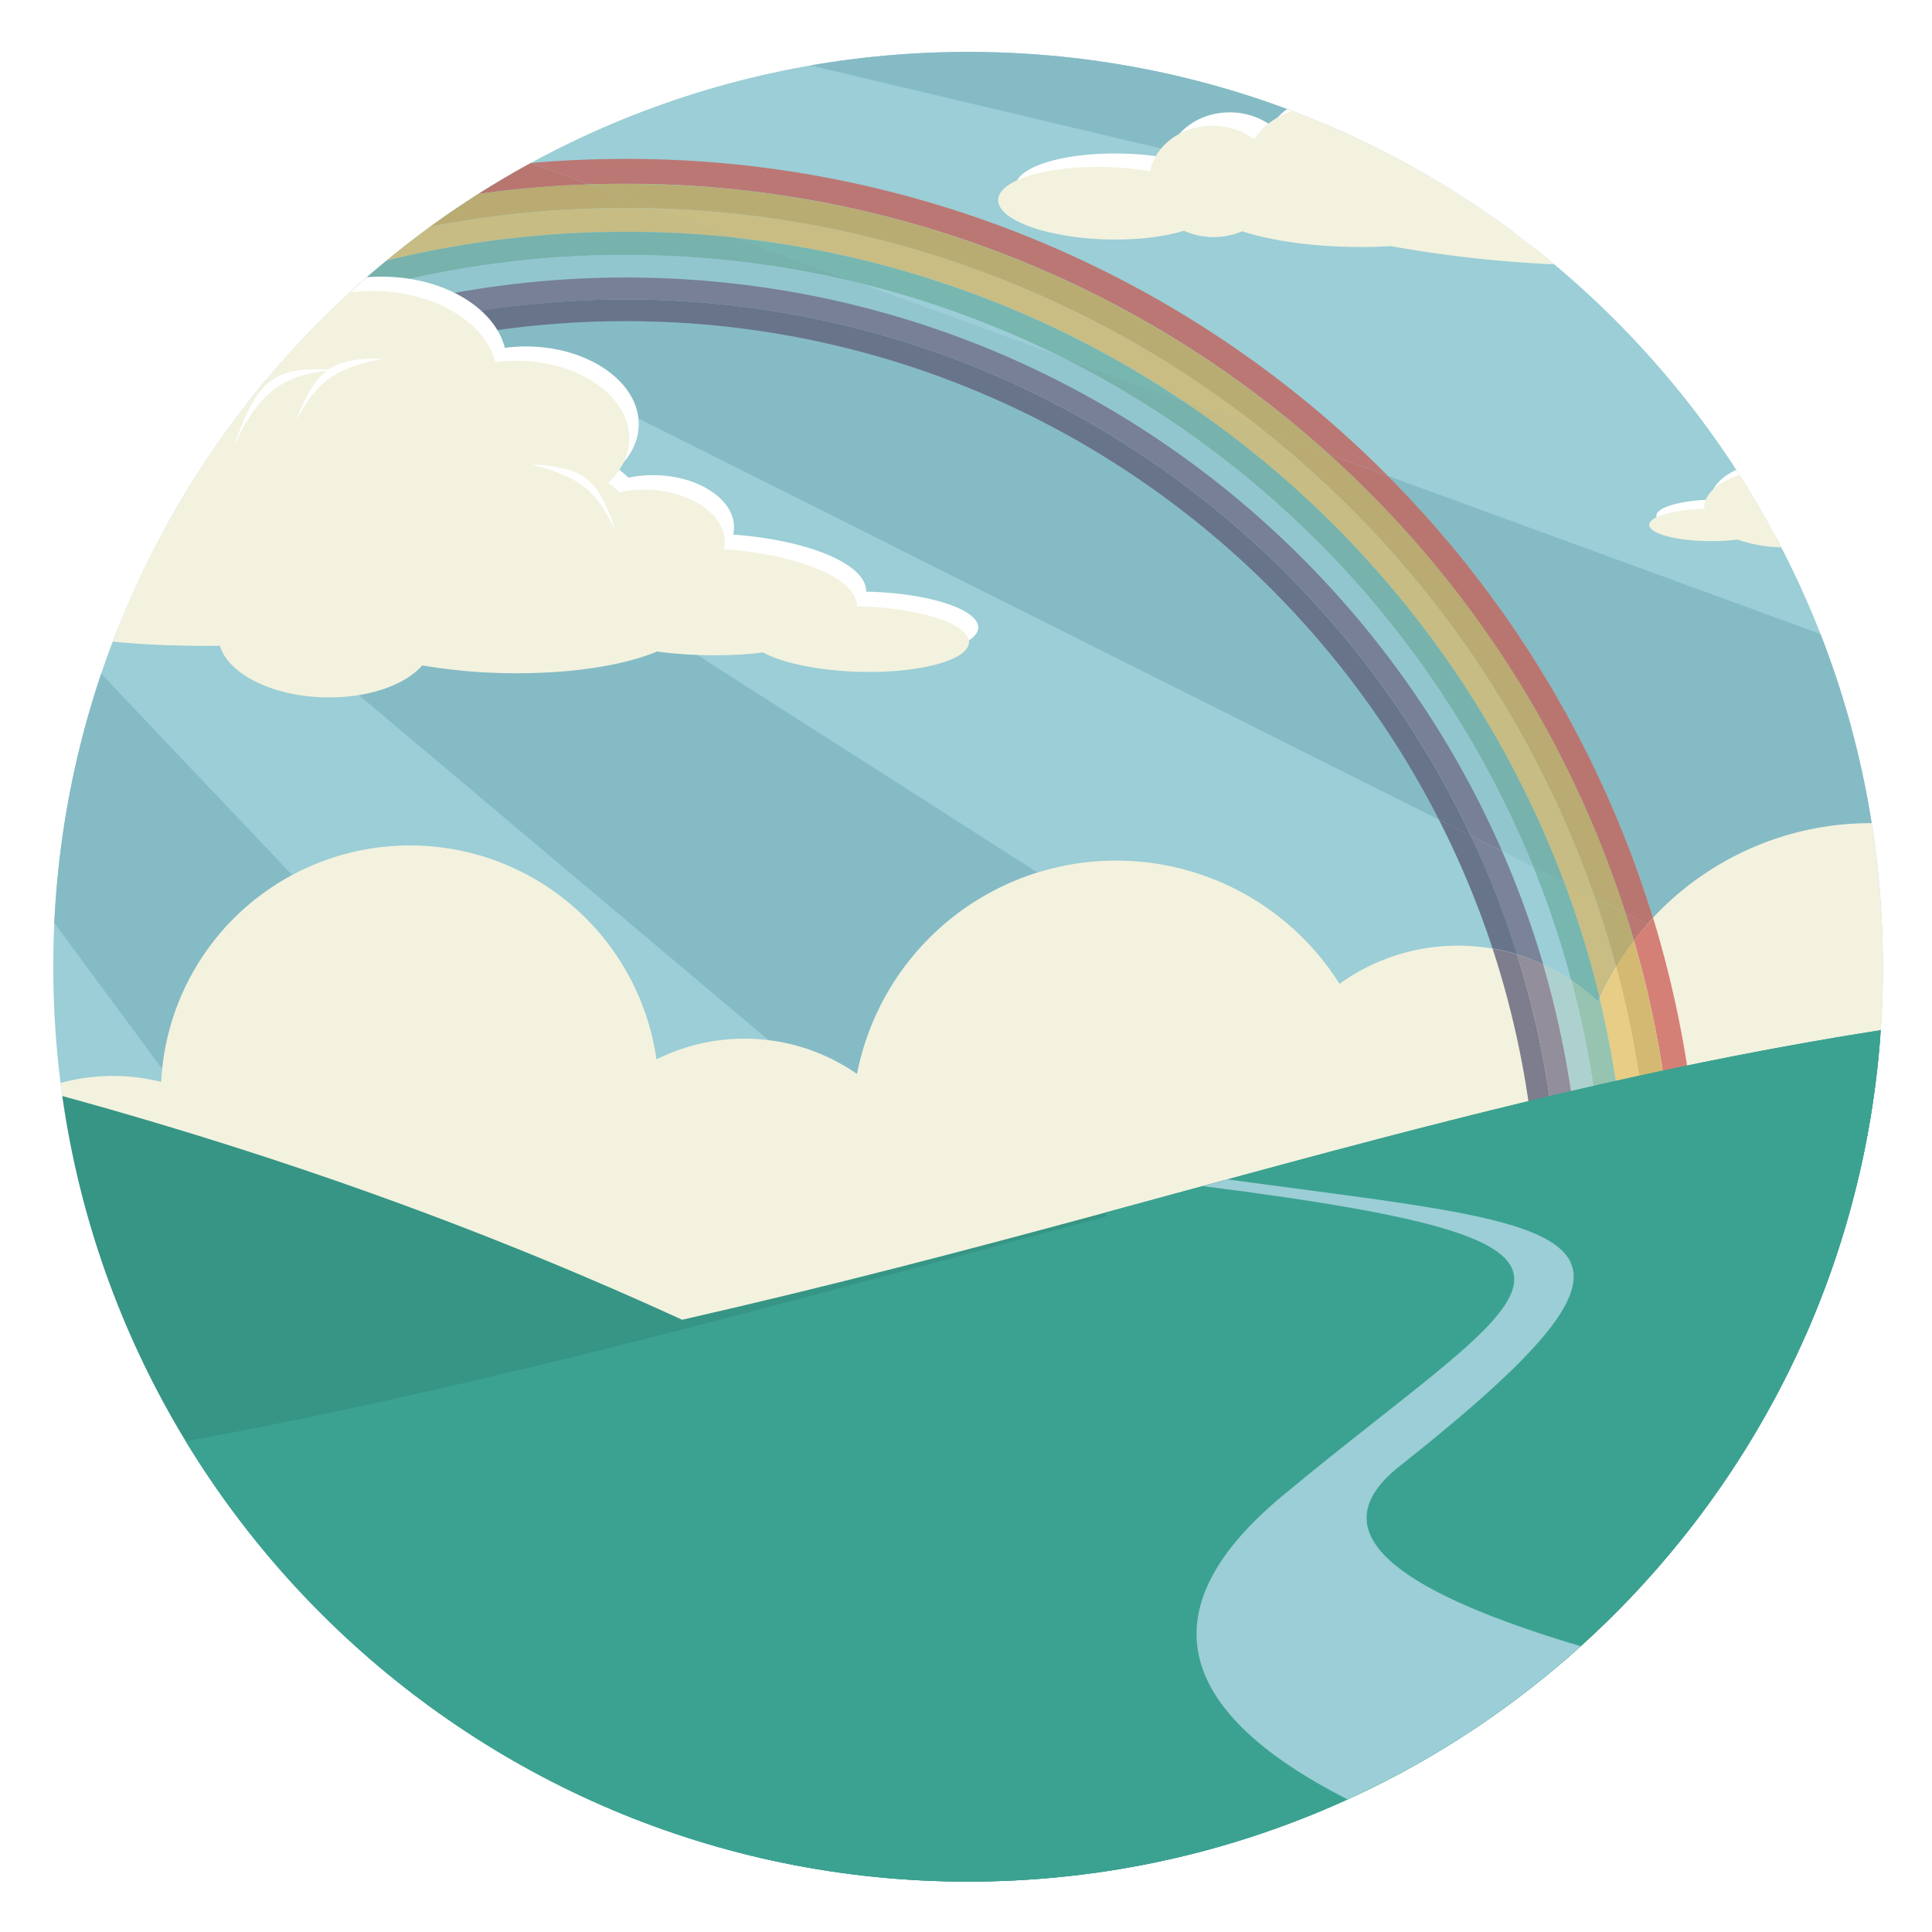 <svg id="Layer_1" data-name="Layer 1" xmlns="http://www.w3.org/2000/svg" xmlns:xlink="http://www.w3.org/1999/xlink" viewBox="0 0 600 600"><defs><style>.cls-1{fill:none;}.cls-2{clip-path:url(#clip-path);}.cls-3{fill:#9bced6;}.cls-4{fill:#85bbc5;}.cls-5{fill:#f3f2df;}.cls-6{fill:#bb7773;}.cls-7{fill:#b97671;}.cls-8{fill:#d58076;}.cls-9{fill:#b9ac73;}.cls-10{fill:#b9ab71;}.cls-11{fill:#d4b973;}.cls-12{fill:#c9bd84;}.cls-13{fill:#c7bc83;}.cls-14{fill:#e7cd85;}.cls-15{fill:#78b6b0;}.cls-16{fill:#77b2ac;}.cls-17{fill:#97c4b1;}.cls-18{fill:#92c6cf;}.cls-19{fill:#add1cf;}.cls-20{fill:#7a8398;}.cls-21{fill:#778096;}.cls-22{fill:#928e9c;}.cls-23{fill:#687489;}.cls-24{fill:#7e7d8d;}.cls-25{fill:#fff;}.cls-26{fill:#369585;}.cls-27{fill:#3ba291;}</style><clipPath id="clip-path"><path class="cls-1" d="M16.54,299.11v2.24c.6,156.39,127.57,283,284.1,283,156.91,0,284.11-127.2,284.11-284.11S457.55,16.12,300.64,16.12c-156.53,0-283.5,126.6-284.1,283"/></clipPath></defs><title>EEI-WG-FeatOfTabernacles</title><g class="cls-2"><rect class="cls-3" x="-246.34" y="-62.28" width="956.79" height="676.52"/><path class="cls-4" d="M300.64,16.12a285.73,285.73,0,0,0-48.92,4.2L470,72.06A282.86,282.86,0,0,0,300.64,16.12M164.92,50.58l-.1.06.2,0Zm29.41,49.17a285.51,285.51,0,0,0-48.19,4.08L446.85,254.54C400,162.68,304.5,99.75,194.33,99.75m-107.13,21c-3.49,1.43-6.93,2.92-10.35,4.48a283.48,283.48,0,0,0-26,39.59L238.77,323.09a60.84,60.84,0,0,1,27.41,10.5,82.08,82.08,0,0,1,56-62.66ZM431,147.78A333.67,333.67,0,0,1,513.4,285.1,92.1,92.1,0,0,1,581,255.67h.28a281.68,281.68,0,0,0-15.9-58.77ZM31.43,209.23a283.12,283.12,0,0,0-14.57,77.39L50.4,332a77.39,77.39,0,0,1,40.38-60.2ZM172.92,402.4a77,77,0,0,1-45.59,14.88,77.75,77.75,0,0,1-14.89-1.44L230.65,575.65a286.4,286.4,0,0,0,146.85-1.83L251.82,441.42a61.24,61.24,0,0,1-78.9-39"/><path class="cls-5" d="M-246.34,282V414.09a94.36,94.36,0,0,0,67.77,28.58,94.1,94.1,0,0,0,46.15-12,82.89,82.89,0,0,0,62.35,28.18,82.85,82.85,0,0,0,58.37-24A61.18,61.18,0,0,0,94.41,409.93a77.33,77.33,0,0,0,78.51-7.53,61.2,61.2,0,0,0,115.14,4.06,81.71,81.71,0,0,0,58.6,24.67c1.06,0,2.11,0,3.17-.07a107.94,107.94,0,1,0,212.69,26,109.36,109.36,0,0,0-1.66-18.94A92.5,92.5,0,0,0,648,411.5a96.48,96.48,0,0,0,55.31,17.32c2.38,0,4.76-.09,7.11-.26V235.16c-2.35-.18-4.73-.27-7.11-.27a96.76,96.76,0,0,0-74.08,34.41,92.37,92.37,0,0,0-133,41.82A62.9,62.9,0,0,0,416,305.54a82,82,0,0,0-149.85,28,61.22,61.22,0,0,0-62.28-4.54,77.34,77.34,0,0,0-153.81,7A61.39,61.39,0,0,0,5.74,341.6a83.15,83.15,0,0,0-75.81-49,83,83,0,0,0-28.39,5,94.6,94.6,0,0,0-80.11-44.23A94.37,94.37,0,0,0-246.34,282"/><path class="cls-6" d="M194.33,49.35q-14.82,0-29.31,1.27l18.16,6.63c3.7-.12,7.41-.18,11.15-.18a324.72,324.72,0,0,1,218.5,84.1L431,147.78A332.66,332.66,0,0,0,194.33,49.35M504.85,283.6c.9,2.84,1.77,5.7,2.6,8.56,1.34-1.76,2.75-3.48,4.21-5.14Z"/><path class="cls-7" d="M165,50.62l-.2,0q-8.35,4.55-16.34,9.63a327.47,327.47,0,0,1,34.7-3Zm247.81,90.54a326.25,326.25,0,0,1,92,142.44l6.81,3.42q.85-1,1.74-1.92A333.67,333.67,0,0,0,431,147.78Z"/><path class="cls-8" d="M513.4,285.1c-.59.63-1.17,1.28-1.74,1.92-1.46,1.66-2.87,3.38-4.21,5.14a327.15,327.15,0,0,1-11.34,214.25c4.62-4.38,9.1-8.93,13.41-13.6A335.32,335.32,0,0,0,513.4,285.1"/><path class="cls-9" d="M194.32,57.07q-5.59,0-11.14.19l20.48,7.48a316.9,316.9,0,0,1,188.72,69l20.45,7.48a324.73,324.73,0,0,0-218.51-84.1m301,221.76c2.44,7.05,4.65,14.23,6.6,21.49a94.33,94.33,0,0,1,5.54-8.16c-.83-2.86-1.7-5.72-2.6-8.56Z"/><path class="cls-10" d="M183.18,57.25a327.7,327.7,0,0,0-34.7,3q-7.6,4.81-14.87,10.12a319.73,319.73,0,0,1,60.72-5.79q4.68,0,9.33.14Zm209.2,76.44A319.11,319.11,0,0,1,495.31,278.83l9.54,4.77a326.16,326.16,0,0,0-92-142.43Z"/><path class="cls-11" d="M507.45,292.16a92.11,92.11,0,0,0-5.54,8.16A319.15,319.15,0,0,1,512.76,383,317.08,317.08,0,0,1,482.6,518.43q7-5.8,13.51-12a327.33,327.33,0,0,0,11.34-214.25M424.58,556h0Z"/><path class="cls-12" d="M203.66,64.74l24.88,9.09a309.19,309.19,0,0,1,139,50.77l24.89,9.09A317,317,0,0,0,203.66,64.74M485.76,274a307.59,307.59,0,0,1,11,36,89.33,89.33,0,0,1,5.12-9.74c-2-7.26-4.16-14.45-6.6-21.49Z"/><path class="cls-13" d="M194.33,64.6a319.65,319.65,0,0,0-60.72,5.79q-6.93,5-13.55,10.5a314.24,314.24,0,0,1,108.48-7.06l-24.88-9.09q-4.65-.13-9.33-.14m173.16,60A312.12,312.12,0,0,1,485.76,274l9.55,4.79A319.11,319.11,0,0,0,392.38,133.69Z"/><path class="cls-14" d="M501.91,300.32a89.33,89.33,0,0,0-5.12,9.74,312.33,312.33,0,0,1,8.61,73,309.58,309.58,0,0,1-36.37,146c4.62-3.41,9.16-7,13.57-10.65A317.08,317.08,0,0,0,512.76,383a319.15,319.15,0,0,0-10.85-82.72M424.58,556h0Z"/><path class="cls-15" d="M228.54,73.83,267.23,88a302.2,302.2,0,0,1,61.52,22.48l38.74,14.16a309.19,309.19,0,0,0-139-50.77M112.77,87.11c-1.71,1.51-3.39,3-5.07,4.58q4.53-1.35,9.11-2.55Zm363.4,182.12a302.84,302.84,0,0,1,11.75,35.13,62.84,62.84,0,0,1,8.39,6.76l.48-1.06a311.45,311.45,0,0,0-11-36Z"/><path class="cls-16" d="M194.33,72a311.8,311.8,0,0,0-74.27,8.93q-3.7,3-7.29,6.22l4,2A306.2,306.2,0,0,1,267.23,88L228.54,73.83A314.34,314.34,0,0,0,194.33,72m134.42,38.48A305.09,305.09,0,0,1,476.17,269.23l9.59,4.81A312.12,312.12,0,0,0,367.49,124.6Z"/><path class="cls-17" d="M487.92,304.36A304.57,304.57,0,0,1,455.44,538.5q6.93-4.51,13.59-9.42A309.58,309.58,0,0,0,505.4,383a312.33,312.33,0,0,0-8.61-73c-.17.36-.32.71-.48,1.06a62.84,62.84,0,0,0-8.39-6.76M424.58,556h0Z"/><path class="cls-3" d="M267.23,88l61.51,22.48A301.9,301.9,0,0,0,267.23,88M116.81,89.14q-4.57,1.2-9.11,2.55-5.78,5.34-11.26,11a293.36,293.36,0,0,1,30-8.72Zm349.7,175.25a295.35,295.35,0,0,1,12.74,35.07,64.18,64.18,0,0,1,8.67,4.9,302.84,302.84,0,0,0-11.75-35.13Z"/><path class="cls-18" d="M194.33,79.16a304.31,304.31,0,0,0-77.52,10L126.47,94a297.49,297.49,0,0,1,67.86-7.8c121.73,0,226.38,73.33,272.18,178.21l9.66,4.84A305.11,305.11,0,0,0,328.74,110.44L267.23,88a304.63,304.63,0,0,0-72.9-8.8"/><path class="cls-19" d="M479.25,299.46A297.47,297.47,0,0,1,442,546.75c4.57-2.62,9.08-5.38,13.48-8.25a304.57,304.57,0,0,0,32.48-234.14,64.18,64.18,0,0,0-8.67-4.9M424.58,556h0Z"/><path class="cls-20" d="M126.47,94a293.41,293.41,0,0,0-30,8.73q-5.28,5.46-10.26,11.19a288.46,288.46,0,0,1,50-15ZM456.75,259.5a286.84,286.84,0,0,1,14.38,36.87,61.51,61.51,0,0,1,8.12,3.1,294.86,294.86,0,0,0-12.74-35.08Z"/><path class="cls-21" d="M194.33,86.18A298,298,0,0,0,126.47,94l9.76,4.9A291.1,291.1,0,0,1,194.33,93c115.95,0,216,68.09,262.42,166.46l9.76,4.9C420.71,159.51,316.06,86.18,194.33,86.18"/><path class="cls-22" d="M471.13,296.37A290.49,290.49,0,0,1,428.58,554c4.54-2.29,9-4.69,13.38-7.22a297.47,297.47,0,0,0,37.29-247.29,62.9,62.9,0,0,0-8.12-3.09M424.58,556h0Z"/><path class="cls-23" d="M136.23,98.87a287.59,287.59,0,0,0-50,15c-1.15,1.32-2.28,2.65-3.41,4l4.43,2.83a280.87,280.87,0,0,1,58.94-16.88ZM446.85,254.54a281.77,281.77,0,0,1,16.67,40,62.56,62.56,0,0,1,7.62,1.8,288.35,288.35,0,0,0-14.39-36.87Z"/><path class="cls-23" d="M194.32,93a291,291,0,0,0-58.09,5.83l9.91,5a285.48,285.48,0,0,1,48.18-4.08c110.18,0,205.68,62.93,252.53,154.79l9.9,5C410.36,161.13,310.28,93,194.32,93M82.77,117.88q-3,3.6-5.92,7.31c3.42-1.56,6.86-3,10.35-4.48Z"/><path class="cls-24" d="M463.52,294.57A283.69,283.69,0,0,1,418.69,556h5.89c1.33-.65,2.68-1.31,4-2a290.56,290.56,0,0,0,42.56-257.6,60.75,60.75,0,0,0-7.62-1.8"/><path class="cls-25" d="M605.92,175.51c3.27.28,6.8.43,10.47.43,14.54,0,26.77-2.41,30.26-5.67,15-1.36,25.62-4.81,25.62-8.85,0-2.82-5.18-5.35-13.4-7.09-.85-3.14-5.26-5.54-10.59-5.54-.43,0-.85,0-1.26.05v-.05c0-4.07-9.92-7.39-22.34-7.57-6-8.94-19.17-15.16-34.49-15.16-16.05,0-29.77,6.82-35.29,16.45-13.09.45-23.43,5.78-23.43,12.28v.35c-9.6.29-17.06,2.42-17.06,5,0,2.79,8.62,5.05,19.25,5.05a66.39,66.39,0,0,0,8.16-.48,45,45,0,0,0,14.89,2.37c.91,0,1.8,0,2.68-.07,6.88,6.54,18.11,10.81,30.79,10.81a53.13,53.13,0,0,0,15.73-2.33"/><path class="cls-5" d="M603.71,178.35c3.27.28,6.8.43,10.47.43,14.54,0,26.77-2.41,30.26-5.67,15-1.36,25.62-4.81,25.62-8.85,0-2.82-5.18-5.35-13.4-7.09-.85-3.14-5.27-5.54-10.59-5.54-.43,0-.85,0-1.26.05v-.05c0-4.07-9.92-7.39-22.34-7.57-6-8.94-19.17-15.16-34.49-15.16-16.05,0-29.77,6.82-35.29,16.45-13.09.46-23.43,5.78-23.43,12.28V158c-9.6.29-17.06,2.42-17.06,5,0,2.79,8.62,5.05,19.26,5.05a68.35,68.35,0,0,0,8.15-.47A45.27,45.27,0,0,0,554.51,170c.91,0,1.8,0,2.68-.07,6.88,6.53,18.11,10.8,30.79,10.8a53.13,53.13,0,0,0,15.73-2.33"/><path class="cls-25" d="M563.79,144.7c-4.61,1.34-8,4.48-9.06,7.9a29.93,29.93,0,0,1,20.95-6.11c-2.73-2.32-7.29-3.14-11.89-1.79"/><path class="cls-25" d="M195.19,148.38a28.94,28.94,0,0,0-3.4-2.87c4-3.71,6.42-8.29,6.57-13.31.38-13-14.61-24-33.49-24.58a47.76,47.76,0,0,0-8.09.42c-3-12.05-18.11-21.55-36.59-22.1-20.54-.61-37.6,10.06-38.61,24-11,.87-19.71,8.79-20,18.69A17.42,17.42,0,0,0,64,137.88c-8.39,2.67-14.88,8.69-17.19,16.21-.4,0-.8-.06-1.21-.07-9.13-.27-16.79,5.9-17.5,13.93-13.95,1-25.24,3.12-31.86,5.89-.54,0-1.08-.05-1.63-.06-16.33-.49-29.71,3.67-29.87,9.29s12.94,10.55,29.26,11c8.35.24,15.93-.72,21.36-2.47A268.72,268.72,0,0,0,57.73,196c4.62.14,9.14.17,13.51.12,2.63,8.66,16,15.55,32.25,16,13.45.4,25.16-3.69,30.6-9.91a175.4,175.4,0,0,0,23.74,2.27c20.24.6,38.23-2.08,49.15-6.66a133.63,133.63,0,0,0,13.9,1.14,127,127,0,0,0,19-.81c5.83,3.2,16.8,5.57,29.43,5.95,18.88.56,34.33-3.54,34.49-9.16s-15-10.62-33.89-11.18l-.92,0h0c.25-8.49-17.78-16-41.29-17.74a10,10,0,0,0,.25-2c.26-8.68-10.49-16-24-16.44a37.28,37.28,0,0,0-8.72.76"/><path class="cls-5" d="M192.25,152.83a26.43,26.43,0,0,0-3.4-2.87c4-3.71,6.42-8.3,6.57-13.32.39-13-14.61-24-33.49-24.58a49.93,49.93,0,0,0-8.09.42c-3-12-18.11-21.55-36.59-22.1-20.54-.61-37.6,10.07-38.61,24-11,.86-19.71,8.78-20,18.68A17.42,17.42,0,0,0,61,142.32C52.63,145,46.14,151,43.83,158.54c-.4,0-.8-.07-1.2-.08-9.14-.27-16.79,5.9-17.51,13.93-13.95,1-25.24,3.12-31.85,5.89-.54,0-1.09-.05-1.64-.06-16.33-.49-29.71,3.67-29.87,9.28S-25.3,198.06-9,198.55c8.35.25,15.92-.72,21.35-2.47a266.5,266.5,0,0,0,42.41,4.36c4.62.14,9.14.18,13.52.12,2.63,8.66,16,15.56,32.24,16,13.45.4,25.16-3.69,30.6-9.91A174.11,174.11,0,0,0,154.89,209c20.25.61,38.23-2.07,49.15-6.66A133.6,133.6,0,0,0,218,203.44a126.85,126.85,0,0,0,19-.81c5.83,3.21,16.8,5.57,29.43,6,18.88.56,34.33-3.54,34.5-9.16s-15-10.61-33.89-11.18l-.93,0h0c.26-8.5-17.77-16.05-41.28-17.75a10.72,10.72,0,0,0,.25-2c.26-8.67-10.5-16-24-16.44a37.31,37.31,0,0,0-8.73.77"/><path class="cls-25" d="M103.48,114.87C85.17,113.69,80,117.64,72.62,138.5c8.34-17.73,15.69-22,30.86-23.63"/><path class="cls-25" d="M119.19,111.31c-14.89,0-20.58,2-27.22,19.17,7.29-13.39,13-16.11,27.22-19.17"/><path class="cls-25" d="M165.2,144.24c14.86.87,20.43,3.24,26,20.75-6.48-13.8-12-16.85-26-20.75"/><path class="cls-25" d="M583.46,69.07c2.66.47,5.43.87,8.29,1.19,8.68,2.19,21,3.77,34.76,4.2a196.17,196.17,0,0,0,28.12-1,34.2,34.2,0,0,0,13.74,3.17c12.4.38,22.64-5.11,22.86-12.26s-9.65-13.27-22.06-13.66a37.71,37.71,0,0,0-8,.6c-1.25-5.85-9.59-11.2-22-14.89a16.52,16.52,0,0,0,3.07-9c.34-11-10.6-20.22-24.44-20.64a28.28,28.28,0,0,0-18.64,5.85c-6-4.21-14-7.4-23.21-9-2.86-21-26.35-37.87-55.42-38.77-27.73-.86-51.3,13.13-57,32.46C441.75.39,425.71,11,425.31,24.13a16.85,16.85,0,0,0,.26,3.48l-1.23-.05C410.58,27.13,398.8,32,394.92,39.1a21.77,21.77,0,0,0-12.32-4.19c-10-.3-18.42,5.83-20.1,14.11a93.7,93.7,0,0,0-13.15-1.3c-18.6-.58-33.84,4-34,10.19s14.74,11.69,33.34,12.27c9.51.29,18.14-.76,24.33-2.68a22.62,22.62,0,0,0,18.1.16c7.83,2.6,19.18,4.42,31.86,4.82,5,.15,9.76.07,14.23-.21a382.71,382.71,0,0,0,58.22,5.91c39.13,1.21,72.94-2.61,88.06-9.11"/><path class="cls-5" d="M578.14,73.23q4,.7,8.29,1.19c8.68,2.19,21,3.77,34.76,4.2a194.8,194.8,0,0,0,28.13-1,34,34,0,0,0,13.74,3.18c12.4.38,22.63-5.11,22.86-12.27s-9.66-13.26-22.06-13.65a37.11,37.11,0,0,0-8,.6c-1.25-5.85-9.59-11.21-22-14.89a16.58,16.58,0,0,0,3.06-9c.34-11-10.6-20.22-24.43-20.64a28.27,28.27,0,0,0-18.64,5.85c-6-4.21-14-7.41-23.21-9-2.87-21-26.36-37.88-55.42-38.78-27.74-.85-51.3,13.14-57,32.47C436.43,4.55,420.4,15.17,420,28.29a16.85,16.85,0,0,0,.27,3.48L419,31.72c-13.76-.43-25.53,4.47-29.42,11.54a21.74,21.74,0,0,0-12.31-4.19c-10-.31-18.42,5.83-20.1,14.11A93.85,93.85,0,0,0,344,51.88c-18.6-.58-33.85,4-34,10.18s14.74,11.7,33.34,12.28c9.51.29,18.14-.76,24.33-2.68a22.64,22.64,0,0,0,18.11.16c7.82,2.6,19.18,4.42,31.85,4.81,5,.16,9.77.08,14.23-.2a383,383,0,0,0,58.22,5.91c39.13,1.21,72.94-2.61,88.06-9.11"/><path class="cls-25" d="M487.72,4.88C463.47-.93,450.39,7.34,451,32.71c4.74-22.17,14.81-26.82,36.74-27.83"/><path class="cls-25" d="M574.73,21.34c18.87-9.83,31.4-5.7,36.18,15.42-8.52-17.37-17.82-19.13-36.18-15.42"/><path class="cls-5" d="M199.72-62.28H-246.34V51.05q3,.11,6,.11c41.85,0,75.78-15.83,75.78-35.36a17.76,17.76,0,0,0-1.76-7.6C-104.65,7.61-52-5-28.54-22.76a546.29,546.29,0,0,0,59.78,3.19c85.2,0,155.82-18.52,168.48-42.71"/><path class="cls-26" d="M-246.34,282.41V614.24h956.8V307.18c-193.62,8.9-314.93,60.93-498.61,102.68C55,338-84,314.58-246.34,282.41"/><path class="cls-27" d="M-246.34,454.7V614.24h956.8V307.18C401.83,321.36,53.31,514.09-246.34,454.7"/><path class="cls-27" d="M710.46,391.8V307.18c-144.09,6.62-248.13,37.13-367.64,69.51,39.92,37.58,159.86,51,296.54,29.4,24.69-3.9,48.49-8.73,71.1-14.29"/><path class="cls-3" d="M516.71,614.24H710.46V554.89C533.11,527.28,383.4,496,434.58,455.4c95-75.25,57.27-74.08-53.41-89.13-3,.78-4.71,1.3-7.67,2.08,145.84,18.57,103.57,30.7,24.79,96.18C299.74,546.43,503.59,589.4,532.78,595Z"/></g></svg>